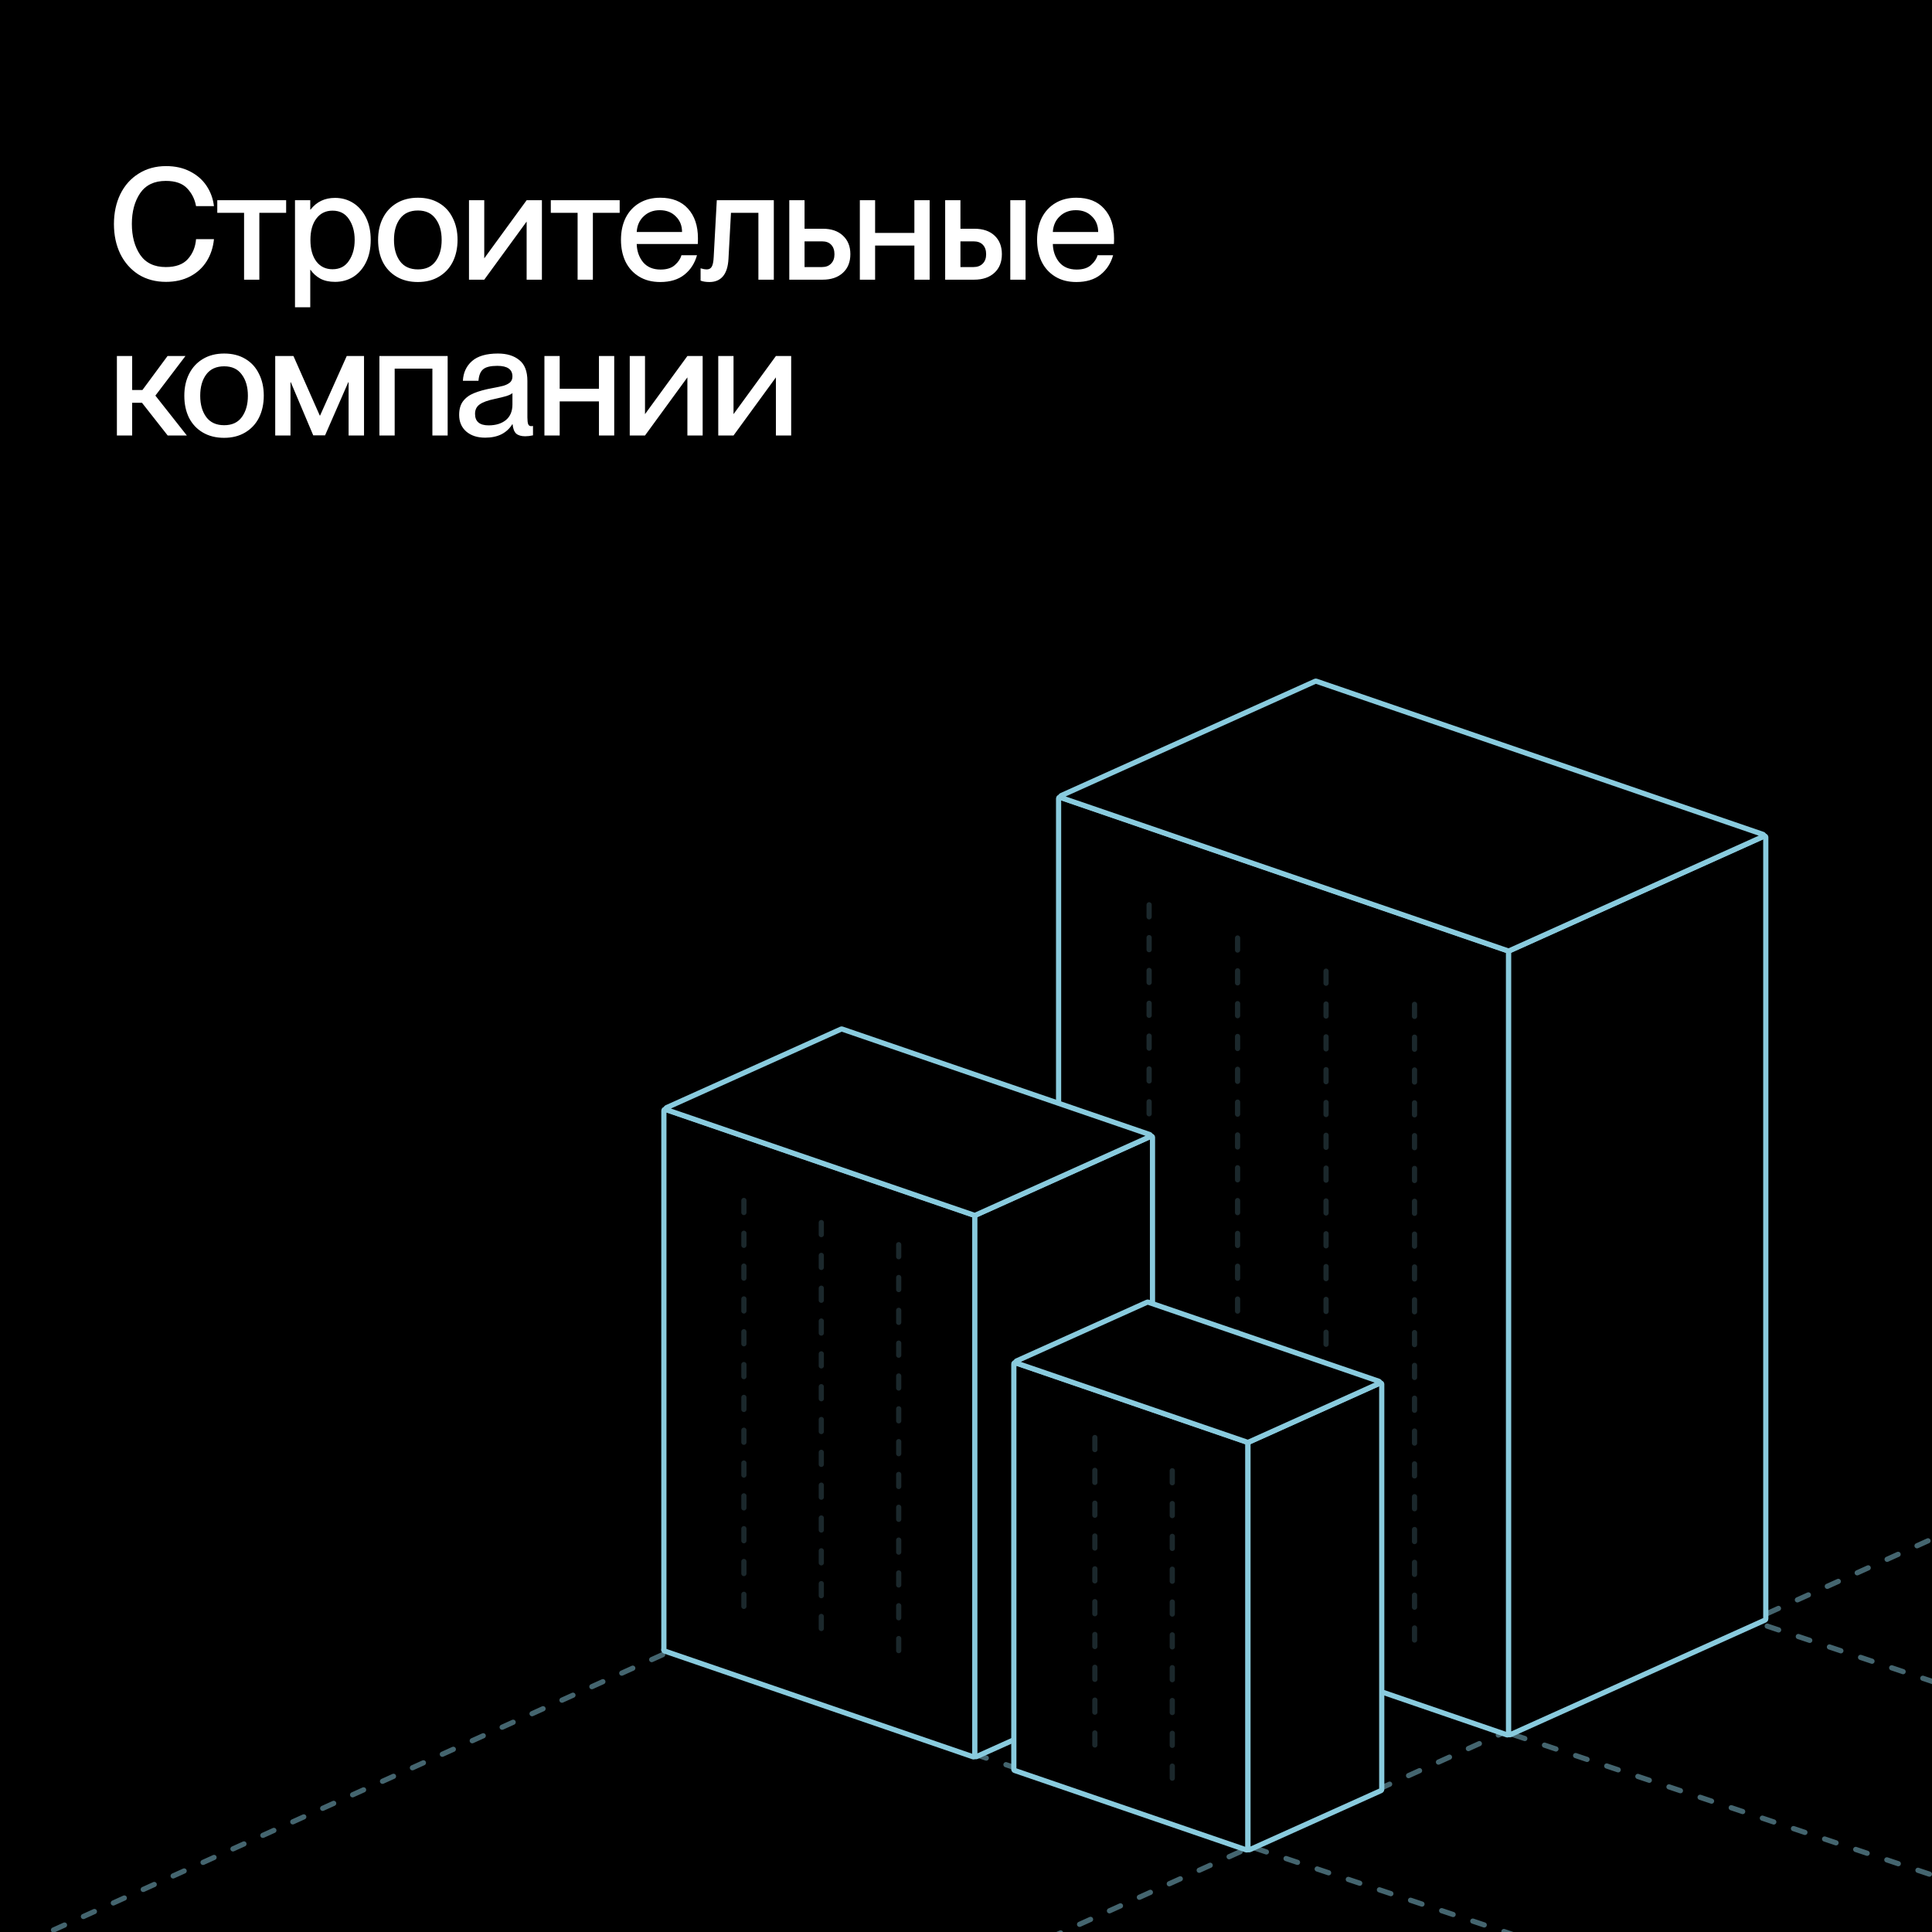 <?xml version="1.0" encoding="UTF-8"?> <svg xmlns="http://www.w3.org/2000/svg" width="186" height="186" viewBox="0 0 186 186" fill="none"><rect x="0" y="0" width="186" height="186" fill="#808080" stroke="none"/><g clip-path="url(#clip0_2182_4563)"><rect width="186" height="186" fill="black"></rect><path opacity="0.5" d="M63.889 158.847L184.137 199.141" stroke="#89CBDE" stroke-width="0.5" stroke-linecap="round" stroke-dasharray="1.16 2"></path><path opacity="0.5" d="M85.773 146.927L206.022 187.221" stroke="#89CBDE" stroke-width="0.5" stroke-linecap="round" stroke-dasharray="1.16 2"></path><path opacity="0.5" d="M107.213 135.466L227.462 175.76" stroke="#89CBDE" stroke-width="0.5" stroke-linecap="round" stroke-dasharray="1.16 2"></path><path opacity="0.5" d="M46.344 211.294L232.645 127.082" stroke="#89CBDE" stroke-width="0.5" stroke-linecap="round" stroke-dasharray="1.16 2"></path><path opacity="0.5" d="M-17.884 196.221L168.417 112.009" stroke="#89CBDE" stroke-width="0.5" stroke-linecap="round" stroke-dasharray="1.16 2"></path><path d="M15.979 27.136C14.979 27.136 14.099 26.901 13.339 26.431C12.589 25.951 12.004 25.291 11.584 24.451C11.174 23.601 10.969 22.641 10.969 21.571C10.969 20.501 11.174 19.541 11.584 18.691C12.004 17.841 12.594 17.181 13.354 16.711C14.114 16.231 14.994 15.991 15.994 15.991C16.864 15.991 17.629 16.161 18.289 16.501C18.959 16.841 19.489 17.301 19.879 17.881C20.269 18.461 20.509 19.116 20.599 19.846H18.874C18.754 19.176 18.469 18.606 18.019 18.136C17.569 17.656 16.884 17.416 15.964 17.416C14.854 17.416 14.029 17.811 13.489 18.601C12.959 19.391 12.694 20.376 12.694 21.556C12.694 22.746 12.959 23.736 13.489 24.526C14.029 25.316 14.854 25.711 15.964 25.711C16.914 25.711 17.619 25.456 18.079 24.946C18.549 24.426 18.814 23.786 18.874 23.026H20.599C20.519 23.826 20.284 24.536 19.894 25.156C19.504 25.776 18.974 26.261 18.304 26.611C17.634 26.961 16.859 27.136 15.979 27.136ZM24.968 26.926H23.498V20.491H20.918V19.276H27.548V20.491H24.968V26.926ZM32.255 19.051C32.905 19.051 33.49 19.216 34.01 19.546C34.53 19.876 34.94 20.346 35.24 20.956C35.54 21.566 35.69 22.281 35.69 23.101C35.69 23.921 35.54 24.636 35.24 25.246C34.94 25.856 34.53 26.326 34.01 26.656C33.49 26.976 32.905 27.136 32.255 27.136C31.695 27.136 31.22 27.031 30.83 26.821C30.44 26.601 30.13 26.321 29.9 25.981H29.87V29.581H28.4V19.276H29.87V20.176H29.9C30.48 19.426 31.265 19.051 32.255 19.051ZM32.015 25.921C32.705 25.921 33.23 25.651 33.59 25.111C33.96 24.571 34.145 23.901 34.145 23.101C34.145 22.301 33.96 21.631 33.59 21.091C33.23 20.551 32.705 20.281 32.015 20.281C31.355 20.281 30.835 20.536 30.455 21.046C30.075 21.546 29.885 22.231 29.885 23.101C29.885 23.971 30.075 24.661 30.455 25.171C30.835 25.671 31.355 25.921 32.015 25.921ZM40.225 27.151C39.445 27.151 38.765 26.981 38.185 26.641C37.605 26.301 37.16 25.826 36.85 25.216C36.55 24.606 36.4 23.901 36.4 23.101C36.4 22.301 36.555 21.596 36.865 20.986C37.175 20.376 37.615 19.901 38.185 19.561C38.765 19.211 39.45 19.036 40.24 19.036C41.02 19.036 41.695 19.206 42.265 19.546C42.845 19.886 43.285 20.366 43.585 20.986C43.895 21.596 44.05 22.296 44.05 23.086C44.05 23.886 43.895 24.596 43.585 25.216C43.275 25.826 42.83 26.301 42.25 26.641C41.68 26.981 41.005 27.151 40.225 27.151ZM40.24 25.936C40.99 25.936 41.555 25.676 41.935 25.156C42.325 24.626 42.52 23.941 42.52 23.101C42.52 22.261 42.325 21.581 41.935 21.061C41.555 20.531 40.99 20.266 40.24 20.266C39.48 20.266 38.905 20.526 38.515 21.046C38.125 21.566 37.93 22.251 37.93 23.101C37.93 23.941 38.125 24.626 38.515 25.156C38.905 25.676 39.48 25.936 40.24 25.936ZM46.621 26.926H45.151V19.276H46.621V24.871L50.701 19.276H52.171V26.926H50.701V21.331L46.621 26.926ZM57.078 26.926H55.608V20.491H53.028V19.276H59.658V20.491H57.078V26.926ZM67.193 22.936C67.193 23.226 67.188 23.411 67.178 23.491H61.298C61.318 24.181 61.523 24.766 61.913 25.246C62.313 25.716 62.873 25.951 63.593 25.951C64.193 25.951 64.653 25.806 64.973 25.516C65.303 25.226 65.513 24.911 65.603 24.571H67.103C66.883 25.351 66.478 25.976 65.888 26.446C65.298 26.916 64.523 27.151 63.563 27.151C62.773 27.151 62.093 26.976 61.523 26.626C60.953 26.276 60.518 25.796 60.218 25.186C59.928 24.576 59.783 23.876 59.783 23.086C59.783 22.286 59.933 21.581 60.233 20.971C60.543 20.361 60.983 19.886 61.553 19.546C62.123 19.206 62.793 19.036 63.563 19.036C64.713 19.036 65.603 19.386 66.233 20.086C66.873 20.786 67.193 21.736 67.193 22.936ZM65.663 22.336C65.663 21.726 65.463 21.226 65.063 20.836C64.673 20.436 64.158 20.236 63.518 20.236C62.898 20.236 62.383 20.431 61.973 20.821C61.563 21.201 61.338 21.706 61.298 22.336H65.663ZM68.303 27.151C67.953 27.151 67.668 27.106 67.448 27.016V25.831C67.678 25.901 67.878 25.936 68.048 25.936C68.268 25.936 68.428 25.846 68.528 25.666C68.628 25.486 68.688 25.186 68.708 24.766L69.008 19.276H74.498V26.926H73.013V20.491H70.373L70.133 24.916C70.093 25.676 69.913 26.241 69.593 26.611C69.283 26.971 68.853 27.151 68.303 27.151ZM75.987 26.926V19.276H77.457V22.021H79.212C80.032 22.021 80.677 22.241 81.147 22.681C81.627 23.121 81.867 23.716 81.867 24.466C81.867 25.226 81.627 25.826 81.147 26.266C80.667 26.706 80.017 26.926 79.197 26.926H75.987ZM79.137 25.711C79.507 25.711 79.797 25.601 80.007 25.381C80.227 25.161 80.337 24.861 80.337 24.481C80.337 24.091 80.232 23.786 80.022 23.566C79.822 23.346 79.527 23.236 79.137 23.236H77.457V25.711H79.137ZM88.03 22.426V19.276H89.5V26.926H88.03V23.641H84.25V26.926H82.78V19.276H84.25V22.426H88.03ZM90.994 26.926V19.276H92.464V22.021H93.799C94.629 22.021 95.279 22.241 95.749 22.681C96.219 23.121 96.454 23.716 96.454 24.466C96.454 25.226 96.214 25.826 95.734 26.266C95.254 26.706 94.604 26.926 93.784 26.926H90.994ZM98.734 26.926H97.264V19.276H98.734V26.926ZM93.724 25.711C94.094 25.711 94.389 25.601 94.609 25.381C94.829 25.161 94.939 24.861 94.939 24.481C94.939 24.091 94.834 23.786 94.624 23.566C94.414 23.346 94.114 23.236 93.724 23.236H92.464V25.711H93.724ZM107.254 22.936C107.254 23.226 107.249 23.411 107.239 23.491H101.359C101.379 24.181 101.584 24.766 101.974 25.246C102.374 25.716 102.934 25.951 103.654 25.951C104.254 25.951 104.714 25.806 105.034 25.516C105.364 25.226 105.574 24.911 105.664 24.571H107.164C106.944 25.351 106.539 25.976 105.949 26.446C105.359 26.916 104.584 27.151 103.624 27.151C102.834 27.151 102.154 26.976 101.584 26.626C101.014 26.276 100.579 25.796 100.279 25.186C99.989 24.576 99.844 23.876 99.844 23.086C99.844 22.286 99.994 21.581 100.294 20.971C100.604 20.361 101.044 19.886 101.614 19.546C102.184 19.206 102.854 19.036 103.624 19.036C104.774 19.036 105.664 19.386 106.294 20.086C106.934 20.786 107.254 21.736 107.254 22.936ZM105.724 22.336C105.724 21.726 105.524 21.226 105.124 20.836C104.734 20.436 104.219 20.236 103.579 20.236C102.959 20.236 102.444 20.431 102.034 20.821C101.624 21.201 101.399 21.706 101.359 22.336H105.724ZM17.854 34.276L14.959 38.086L17.989 41.926H16.144L13.669 38.776H12.724V41.926H11.254V34.276H12.724V37.546H13.714L16.129 34.276H17.854ZM21.57 42.151C20.79 42.151 20.11 41.981 19.53 41.641C18.95 41.301 18.505 40.826 18.195 40.216C17.895 39.606 17.745 38.901 17.745 38.101C17.745 37.301 17.9 36.596 18.21 35.986C18.52 35.376 18.96 34.901 19.53 34.561C20.11 34.211 20.795 34.036 21.585 34.036C22.365 34.036 23.04 34.206 23.61 34.546C24.19 34.886 24.63 35.366 24.93 35.986C25.24 36.596 25.395 37.296 25.395 38.086C25.395 38.886 25.24 39.596 24.93 40.216C24.62 40.826 24.175 41.301 23.595 41.641C23.025 41.981 22.35 42.151 21.57 42.151ZM21.585 40.936C22.335 40.936 22.9 40.676 23.28 40.156C23.67 39.626 23.865 38.941 23.865 38.101C23.865 37.261 23.67 36.581 23.28 36.061C22.9 35.531 22.335 35.266 21.585 35.266C20.825 35.266 20.25 35.526 19.86 36.046C19.47 36.566 19.275 37.251 19.275 38.101C19.275 38.941 19.47 39.626 19.86 40.156C20.25 40.676 20.825 40.936 21.585 40.936ZM27.966 41.926H26.496V34.276H28.251L30.786 40.006H30.816L33.381 34.276H35.046V41.926H33.561V36.796H33.531L31.296 41.911H30.156L27.996 36.796H27.966V41.926ZM37.997 41.926H36.527V34.276H43.097V41.926H41.627V35.491H37.997V41.926ZM46.709 42.136C45.949 42.136 45.339 41.936 44.879 41.536C44.429 41.136 44.204 40.606 44.204 39.946C44.204 39.396 44.329 38.956 44.579 38.626C44.839 38.286 45.194 38.026 45.644 37.846C46.104 37.656 46.689 37.496 47.399 37.366C47.889 37.276 48.259 37.196 48.509 37.126C48.759 37.046 48.959 36.941 49.109 36.811C49.259 36.671 49.334 36.481 49.334 36.241C49.334 35.561 48.849 35.221 47.879 35.221C47.229 35.221 46.774 35.331 46.514 35.551C46.254 35.771 46.104 36.141 46.064 36.661H44.564C44.604 35.871 44.899 35.236 45.449 34.756C45.999 34.276 46.829 34.036 47.939 34.036C48.799 34.036 49.484 34.246 49.994 34.666C50.514 35.076 50.774 35.746 50.774 36.676V40.186C50.774 40.476 50.799 40.691 50.849 40.831C50.899 40.961 50.994 41.026 51.134 41.026L51.314 41.011V41.911C51.054 41.971 50.804 42.001 50.564 42.001C50.184 42.001 49.894 41.916 49.694 41.746C49.504 41.566 49.389 41.266 49.349 40.846H49.319C49.069 41.256 48.724 41.576 48.284 41.806C47.844 42.026 47.319 42.136 46.709 42.136ZM47.039 40.951C47.729 40.951 48.284 40.781 48.704 40.441C49.124 40.091 49.334 39.591 49.334 38.941V37.846C49.224 37.946 49.029 38.041 48.749 38.131C48.479 38.211 48.114 38.301 47.654 38.401C46.964 38.541 46.469 38.721 46.169 38.941C45.879 39.151 45.734 39.451 45.734 39.841C45.734 40.581 46.169 40.951 47.039 40.951ZM57.663 37.426V34.276H59.133V41.926H57.663V38.641H53.883V41.926H52.413V34.276H53.883V37.426H57.663ZM62.097 41.926H60.627V34.276H62.097V39.871L66.177 34.276H67.647V41.926H66.177V36.331L62.097 41.926ZM70.619 41.926H69.149V34.276H70.619V39.871L74.699 34.276H76.169V41.926H74.699V36.331L70.619 41.926Z" fill="white"></path><path d="M101.914 76.869C101.914 76.789 101.992 76.733 102.068 76.759L145.162 91.534C145.209 91.55 145.241 91.594 145.241 91.644V166.911C145.241 166.991 145.162 167.047 145.087 167.021L101.992 152.246C101.945 152.23 101.914 152.186 101.914 152.136V76.869Z" fill="black" stroke="#89CBDE" stroke-width="0.5"></path><path d="M169.998 80.603C169.998 80.518 169.911 80.462 169.834 80.497L145.309 91.533C145.267 91.552 145.24 91.594 145.24 91.639V166.897C145.24 166.982 145.327 167.038 145.404 167.003L169.93 155.967C169.971 155.948 169.998 155.906 169.998 155.861V80.603Z" fill="black" stroke="#89CBDE" stroke-width="0.5"></path><path d="M169.721 80.326C169.821 80.36 169.827 80.499 169.731 80.542L145.283 91.544C145.256 91.556 145.225 91.557 145.197 91.548L102.192 76.803C102.092 76.769 102.086 76.63 102.182 76.587L126.63 65.585C126.657 65.573 126.688 65.572 126.716 65.581L169.721 80.326Z" fill="black" stroke="#89CBDE" stroke-width="0.5"></path><line opacity="0.2" x1="136.182" y1="96.691" x2="136.182" y2="159.003" stroke="#89CBDE" stroke-width="0.5" stroke-linecap="round" stroke-dasharray="1.16 2"></line><line opacity="0.2" x1="127.664" y1="93.498" x2="127.664" y2="155.81" stroke="#89CBDE" stroke-width="0.5" stroke-linecap="round" stroke-dasharray="1.16 2"></line><line opacity="0.2" x1="119.147" y1="90.304" x2="119.147" y2="152.616" stroke="#89CBDE" stroke-width="0.5" stroke-linecap="round" stroke-dasharray="1.16 2"></line><line opacity="0.2" x1="110.63" y1="87.108" x2="110.63" y2="149.42" stroke="#89CBDE" stroke-width="0.5" stroke-linecap="round" stroke-dasharray="1.16 2"></line><path d="M63.914 106.916C63.914 106.836 63.992 106.78 64.068 106.806L93.77 116.989C93.817 117.006 93.849 117.05 93.849 117.099V169.026C93.849 169.106 93.77 169.162 93.695 169.136L63.992 158.952C63.945 158.936 63.914 158.892 63.914 158.842V106.916Z" fill="black" stroke="#89CBDE" stroke-width="0.5"></path><path d="M110.955 109.496C110.955 109.412 110.868 109.356 110.791 109.39L93.918 116.983C93.876 117.002 93.85 117.043 93.85 117.089V169.007C93.85 169.091 93.937 169.147 94.014 169.113L110.887 161.52C110.929 161.501 110.955 161.46 110.955 161.414V109.496Z" fill="black" stroke="#89CBDE" stroke-width="0.5"></path><path d="M110.677 109.223C110.776 109.257 110.783 109.396 110.687 109.439L93.891 116.997C93.864 117.009 93.833 117.01 93.805 117.001L64.192 106.848C64.092 106.813 64.086 106.675 64.182 106.632L80.978 99.074C81.005 99.061 81.035 99.06 81.063 99.07L110.677 109.223Z" fill="black" stroke="#89CBDE" stroke-width="0.5"></path><line opacity="0.2" x1="71.617" y1="115.571" x2="71.617" y2="156.591" stroke="#89CBDE" stroke-width="0.5" stroke-linecap="round" stroke-dasharray="1.16 2"></line><line opacity="0.2" x1="79.069" y1="117.7" x2="79.069" y2="158.72" stroke="#89CBDE" stroke-width="0.5" stroke-linecap="round" stroke-dasharray="1.16 2"></line><line opacity="0.2" x1="86.521" y1="119.83" x2="86.521" y2="160.85" stroke="#89CBDE" stroke-width="0.5" stroke-linecap="round" stroke-dasharray="1.16 2"></line><path d="M97.605 131.304C97.605 131.225 97.684 131.169 97.759 131.194L120.064 138.842C120.111 138.858 120.143 138.902 120.143 138.952V177.986C120.143 178.066 120.064 178.122 119.989 178.096L97.684 170.449C97.637 170.433 97.605 170.388 97.605 170.339V131.304Z" fill="black" stroke="#89CBDE" stroke-width="0.5"></path><path d="M133.025 133.255C133.025 133.171 132.938 133.114 132.861 133.149L120.215 138.84C120.173 138.859 120.146 138.9 120.146 138.946V177.971C120.146 178.055 120.233 178.112 120.31 178.077L132.956 172.386C132.998 172.367 133.025 172.326 133.025 172.28V133.255Z" fill="black" stroke="#89CBDE" stroke-width="0.5"></path><path d="M132.744 132.979C132.843 133.013 132.85 133.151 132.754 133.195L120.185 138.85C120.158 138.863 120.127 138.864 120.1 138.854L97.883 131.237C97.784 131.203 97.777 131.065 97.873 131.021L110.442 125.366C110.469 125.353 110.5 125.352 110.527 125.362L132.744 132.979Z" fill="black" stroke="#89CBDE" stroke-width="0.5"></path><line opacity="0.2" x1="112.858" y1="141.591" x2="112.858" y2="173.029" stroke="#89CBDE" stroke-width="0.5" stroke-linecap="round" stroke-dasharray="1.16 2"></line><line opacity="0.2" x1="105.406" y1="138.396" x2="105.406" y2="169.834" stroke="#89CBDE" stroke-width="0.5" stroke-linecap="round" stroke-dasharray="1.16 2"></line></g><defs><clipPath id="clip0_2182_4563"><rect width="186" height="186" fill="white"></rect></clipPath></defs></svg> 